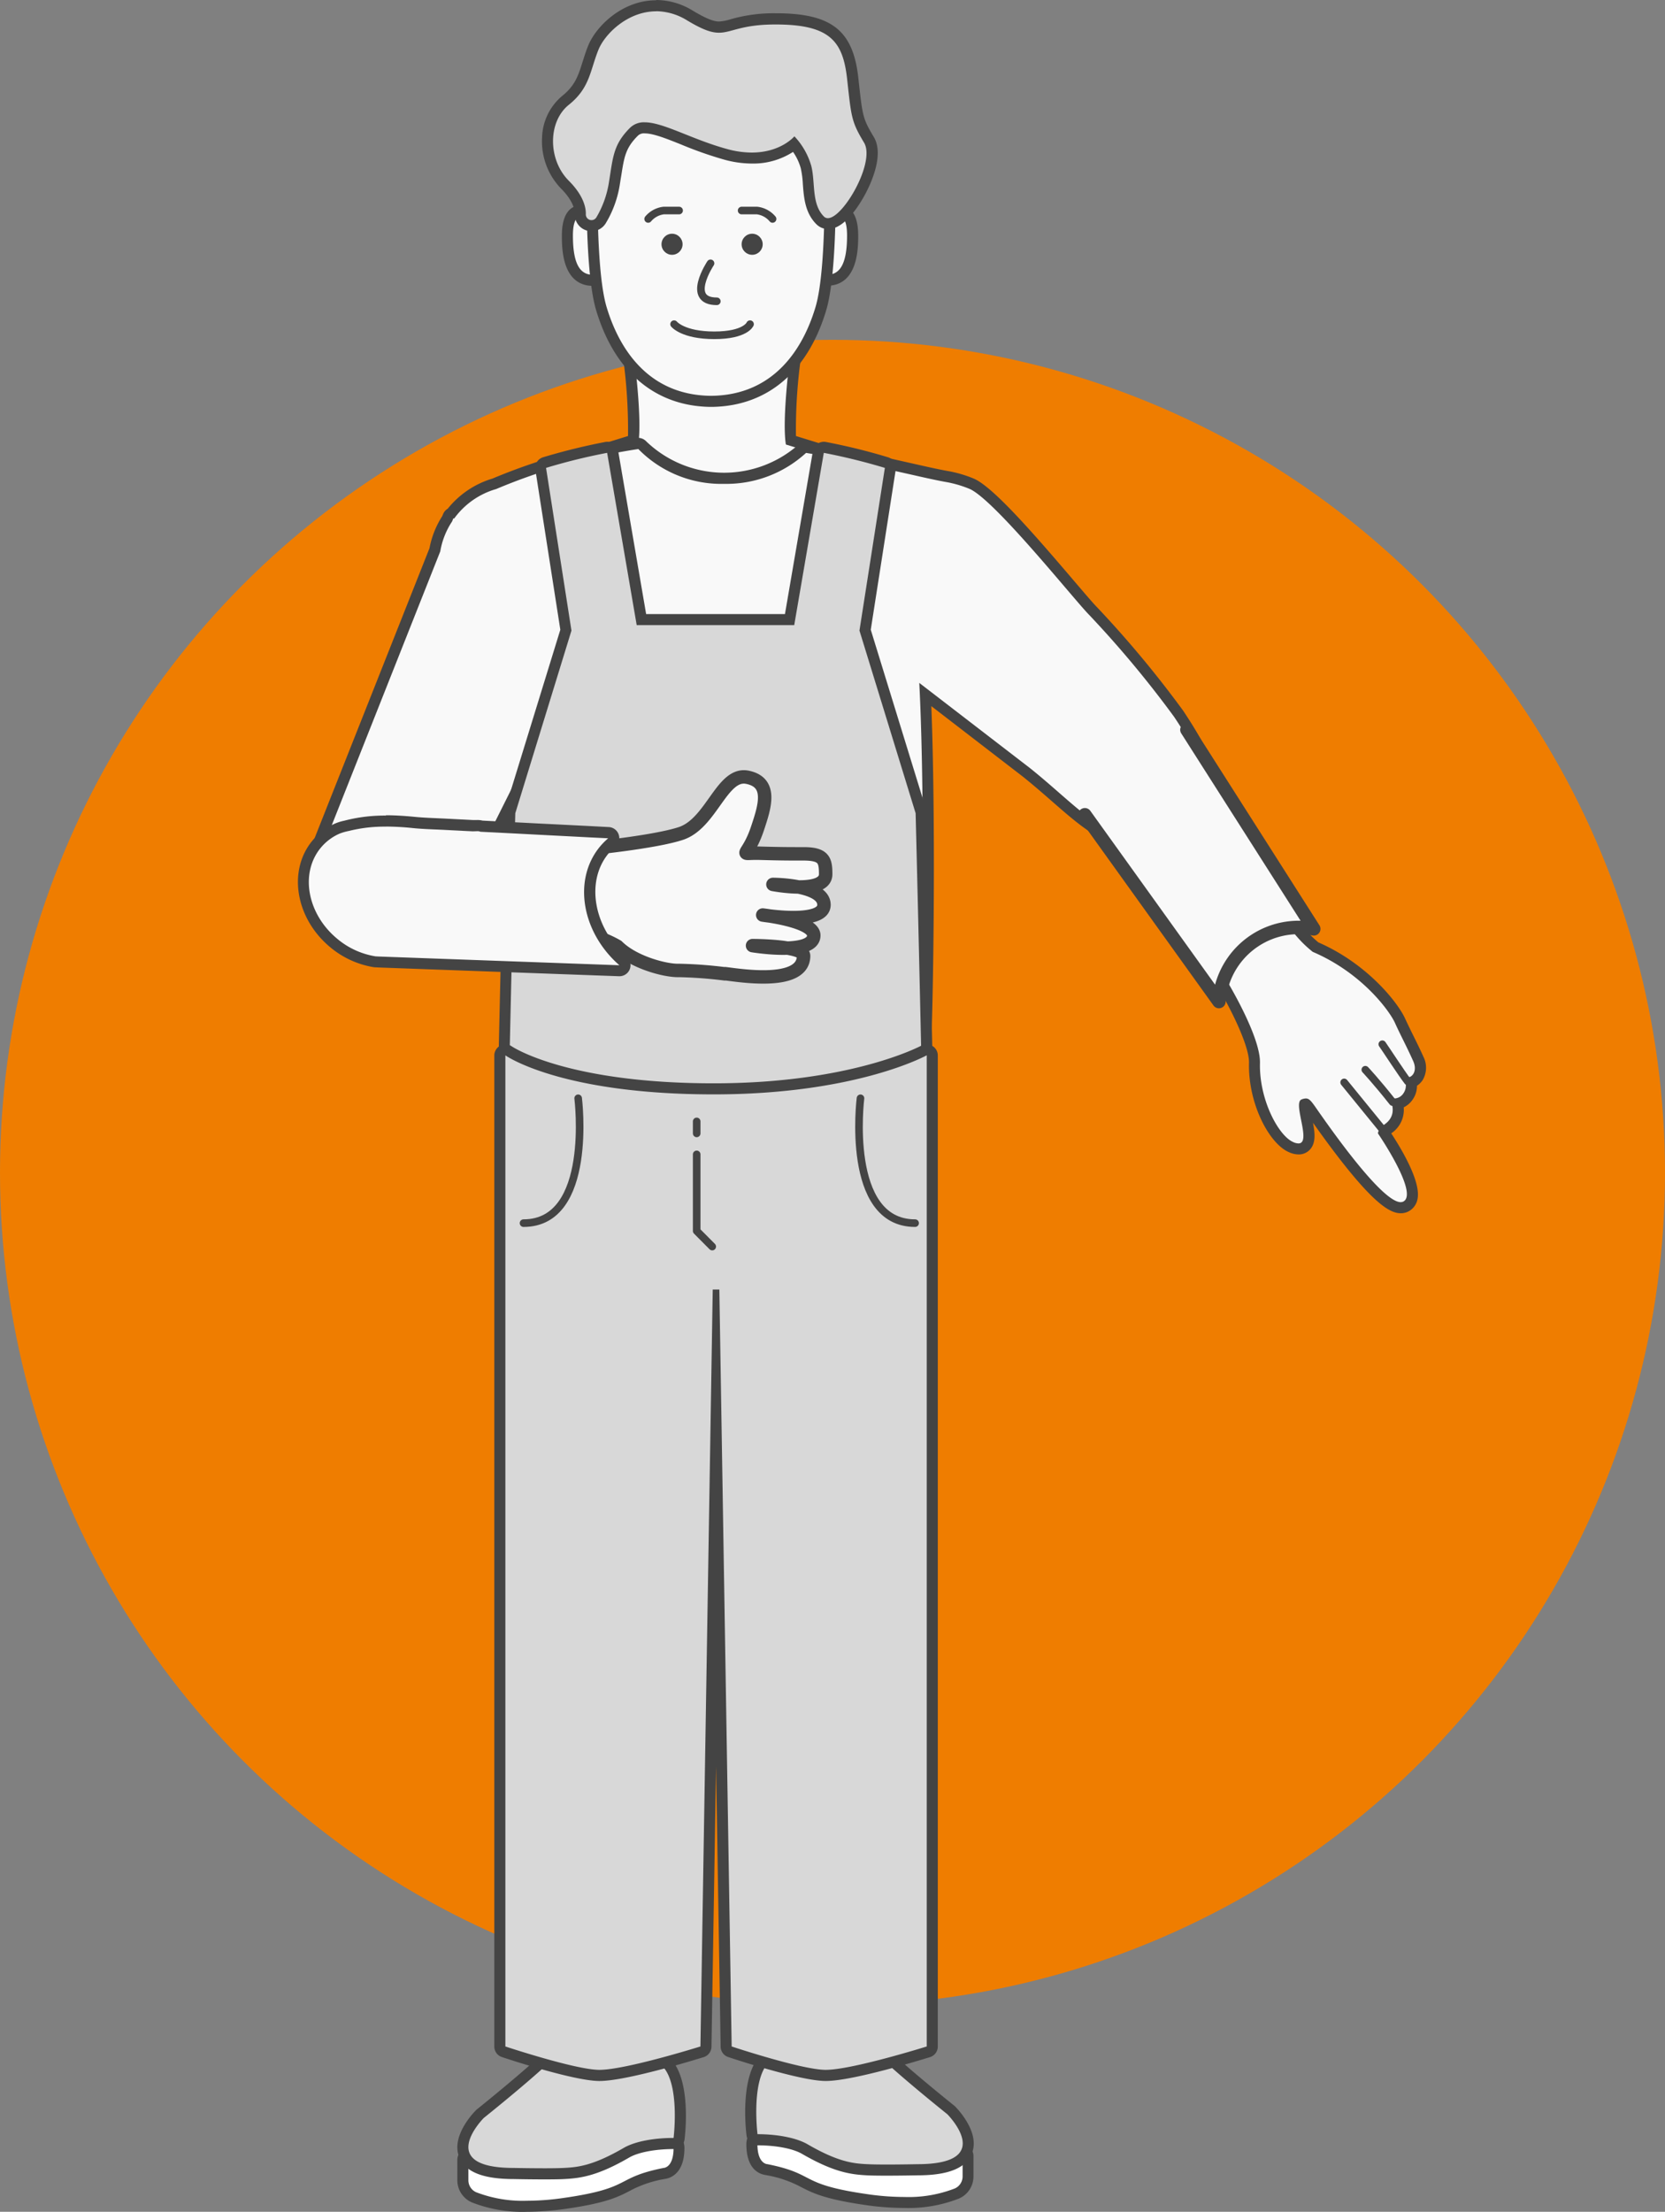 <svg xmlns="http://www.w3.org/2000/svg" width="285" height="378.443" viewBox="0 0 285 378.443">
  <rect x="0" y="0" width="285" height="378.443" fill="#808080" stroke="none"/>
  <g id="Ebene_3" data-name="Ebene 3" transform="translate(51)">
    <circle id="Эллипс_36" data-name="Эллипс 36" cx="142.5" cy="142.5" r="142.5" transform="translate(-51 58.146)" fill="#ef7d00"/>
    <g id="Сгруппировать_376" data-name="Сгруппировать 376" transform="translate(87.047 35.077)">
      <path id="Контур_1147" data-name="Контур 1147" d="M87.912,70.355a8.065,8.065,0,0,1-1.818-.247.948.948,0,0,1-.713-1l.727-7.94a.989.989,0,0,1,.218-.524c.32-.364,1.963-2.21,3.577-2.21,1.105,0,2.414.742,2.414,4.261,0,3.287-.465,7.664-4.421,7.664Z" transform="translate(-84.428 -57.456)" fill="#f9f9f9"/>
      <path id="Контур_1148" data-name="Контур 1148" d="M90.2,59.665c.814,0,1.469.771,1.469,3.316,0,5.235-1.411,6.719-3.476,6.719a6.334,6.334,0,0,1-1.585-.233l.727-7.94s1.6-1.876,2.865-1.876m0-1.891h0c-1.978,0-3.781,1.934-4.29,2.53a1.932,1.932,0,0,0-.451,1.062l-.727,7.94A1.9,1.9,0,0,0,86.158,71.3a8.406,8.406,0,0,0,2.051.276c5.366,0,5.366-6.486,5.366-8.609,0-4.537-2.109-5.206-3.359-5.206h0Z" transform="translate(-84.724 -57.76)" fill="#444"/>
    </g>
    <g id="Сгруппировать_377" data-name="Сгруппировать 377" transform="translate(45.173 35.106)">
      <path id="Контур_1149" data-name="Контур 1149" d="M60.991,70.355c-3.956,0-4.421-4.377-4.421-7.664,0-3.519,1.309-4.261,2.414-4.261,1.614,0,3.258,1.832,3.577,2.21a.887.887,0,0,1,.218.524l.727,7.94a.948.948,0,0,1-.713,1,7.312,7.312,0,0,1-1.818.247h0Z" transform="translate(-55.639 -57.485)" fill="#f9f9f9"/>
      <path id="Контур_1150" data-name="Контур 1150" d="M59.289,59.656c1.251,0,2.865,1.876,2.865,1.876l.727,7.94A6.335,6.335,0,0,1,61.3,69.7c-2.065,0-3.476-1.483-3.476-6.719,0-2.545.669-3.316,1.469-3.316m0-1.891c-1.251,0-3.359.684-3.359,5.206,0,2.138,0,8.609,5.366,8.609a8.589,8.589,0,0,0,2.051-.276,1.9,1.9,0,0,0,1.425-2.007l-.727-7.94a1.832,1.832,0,0,0-.451-1.062c-.509-.6-2.327-2.53-4.3-2.53h0Z" transform="translate(-55.93 -57.78)" fill="#444"/>
    </g>
    <g id="Сгруппировать_378" data-name="Сгруппировать 378" transform="translate(46.916 58.985)">
      <path id="Контур_1151" data-name="Контур 1151" d="M80.682,112.124H80.26c-8.566-.16-14.834-2.443-18.644-6.821A15.786,15.786,0,0,1,57.85,93.742a.941.941,0,0,1,.654-.785l8.813-2.7c.494-4.465-.785-14.208-.8-14.31a.919.919,0,0,1,.233-.742.937.937,0,0,1,.713-.32H94.192a.937.937,0,0,1,.713.32.991.991,0,0,1,.233.742c0,.1-1.294,9.845-.8,14.31l8.813,2.7a.96.96,0,0,1,.654.785,15.936,15.936,0,0,1-3.767,11.561c-3.81,4.377-10.078,6.661-18.644,6.821-.058,0-.116.015-.189.015h-.494Z" transform="translate(-56.83 -73.891)" fill="#f9f9f9"/>
      <path id="Контур_1152" data-name="Контур 1152" d="M94.462,76.105h0m0,0s-1.44,10.834-.727,15.168l9.395,2.894s2.109,16.971-21.669,17.32h0a3.031,3.031,0,0,1-.364,0h-.364c-23.777-.364-21.669-17.335-21.669-17.335l9.395-2.894c.727-4.334-.727-15.168-.727-15.168H94.462m0-1.891H67.732a1.92,1.92,0,0,0-1.425.64,1.876,1.876,0,0,0-.451,1.5,90.7,90.7,0,0,1,.858,13.481l-8.2,2.53a1.9,1.9,0,0,0-1.323,1.571,16.917,16.917,0,0,0,4,12.3c3.97,4.566,10.456,6.966,19.269,7.14.087,0,.189.015.276.015h.7a1.67,1.67,0,0,0,.276-.015c8.813-.175,15.284-2.574,19.269-7.14a16.9,16.9,0,0,0,4-12.3,1.877,1.877,0,0,0-1.323-1.571l-8.2-2.53a88.586,88.586,0,0,1,.843-13.365,1.535,1.535,0,0,0,.029-.364A1.887,1.887,0,0,0,94.433,74.2h0Zm0,3.781Z" transform="translate(-57.129 -74.2)" fill="#444"/>
    </g>
    <g id="Сгруппировать_381" data-name="Сгруппировать 381" transform="translate(1.952 74.924)">
      <g id="Сгруппировать_379" data-name="Сгруппировать 379" transform="translate(145.656 60.192)">
        <path id="Контур_1153" data-name="Контур 1153" d="M128.038,129.371a.934.934,0,0,1-.9-.669l-.087-.334a.95.95,0,0,1,.669-1.149.72.72,0,0,1,.247-.029.978.978,0,0,1,.916.684l.073.305a.948.948,0,0,1-.654,1.149.823.823,0,0,1-.262.044Z" transform="translate(-126.072 -126.259)" fill="#f9f9f9"/>
        <path id="Контур_1154" data-name="Контур 1154" d="M128.262,128.426v0m0,.044.058.247a.659.659,0,0,1-.029-.116.274.274,0,0,0-.029-.116m0-1.934a1.457,1.457,0,0,0-.494.073,1.889,1.889,0,0,0-1.338,2.3v.029h0a.516.516,0,0,0,.044.16c.029.087.044.16.058.2a1.88,1.88,0,0,0,1.789,1.294,2.387,2.387,0,0,0,.538-.073,1.884,1.884,0,0,0,1.294-2.283l-.058-.247h0a.3.3,0,0,0-.029-.087,1.881,1.881,0,0,0-1.818-1.367h0Z" transform="translate(-126.368 -126.55)" fill="#444"/>
      </g>
      <g id="Сгруппировать_380" data-name="Сгруппировать 380">
        <path id="Контур_1155" data-name="Контур 1155" d="M100.635,200.416c-11.46,0-24.679-2.356-39.294-6.995a.928.928,0,0,1-.654-.96c.015-.291,1.905-28.184,2.661-51.074L52.862,162.373a13.237,13.237,0,1,1-25.45-7.286.925.925,0,0,1,0-.684l19.967-50.39A14.323,14.323,0,0,1,49.488,98.7l.175-.436a1,1,0,0,1,.524-.538A14.539,14.539,0,0,1,57.6,92.7a102.822,102.822,0,0,1,24.49-6.879h.131a.969.969,0,0,1,.7.305c3.228,3.548,8.449,5.657,13.976,5.657a19.3,19.3,0,0,0,13.379-5.017.936.936,0,0,1,.654-.262h.145l.364.058c2.676.422,5.424.916,8.144,1.469.611.116,1.207.247,1.818.378.814.175,1.629.378,2.429.582.684.175,1.367.349,2.065.494l4.785,1.076c1.411.32,2.778.611,4.2.873a20.738,20.738,0,0,1,4.465,1.294c3.1,1.367,9.991,9.264,16.768,17.219,1.861,2.181,3.316,3.9,3.956,4.537a181.339,181.339,0,0,1,14.659,17.6c4.159,6.253,4.581,8.3,4.523,9.307-.407,7.388-5.308,12.55-11.9,12.55h0c-.247,0-.48,0-.727-.015-4.566-.247-8.275-3.49-12.972-7.591-1.571-1.367-3.2-2.792-5.017-4.246l-17.277-13.292c.989,22.41.32,59.567-.1,62.155a1.056,1.056,0,0,1-.233.48c-.334.364-8.318,9-30.394,9Z" transform="translate(-25.915 -84.86)" fill="#f9f9f9"/>
        <path id="Контур_1156" data-name="Контур 1156" d="M82.519,87.065a19.874,19.874,0,0,0,14.674,5.962,20.19,20.19,0,0,0,14.034-5.294,3.15,3.15,0,0,1,.364.058c2.719.422,5.41.916,8.1,1.469.6.131,1.207.247,1.8.378,1.512.334,2.981.742,4.494,1.076,1.6.364,3.2.713,4.785,1.076,1.425.32,2.807.625,4.232.887A19.455,19.455,0,0,1,139.25,93.9c4.319,1.92,17.989,19.094,20.447,21.552A180.465,180.465,0,0,1,174.24,132.9c2.909,4.363,4.436,7.373,4.363,8.726-.364,6.559-4.552,11.649-10.951,11.649-.218,0-.451,0-.683-.015-5.686-.32-10.18-5.817-17.451-11.634l-18.905-14.543c1.149,22.41.393,61.661,0,63.988,0,0-7.795,8.682-29.682,8.682-9.918,0-22.716-1.774-39-6.951,0,0,2.152-31.587,2.792-55.407L52.27,162.309a12.283,12.283,0,0,1-24.155-3.156,12.176,12.176,0,0,1,.684-4.014l-.189-.087L48.62,104.574a13.219,13.219,0,0,1,2.036-5.134l.2-.524.131.058a13.466,13.466,0,0,1,7.2-5.061,101.9,101.9,0,0,1,24.359-6.85m0-1.891a1.761,1.761,0,0,0-.276.015,105.017,105.017,0,0,0-24.723,6.937A15.525,15.525,0,0,0,49.9,97.274a1.922,1.922,0,0,0-.8.931l-.145.349a15.491,15.491,0,0,0-2.181,5.483l-19.938,50.3a1.889,1.889,0,0,0-.1,1.018,13.954,13.954,0,0,0-.524,3.781,14.174,14.174,0,0,0,27.82,3.839l8.507-17.015c-.829,21.9-2.487,46.42-2.5,46.7a1.89,1.89,0,0,0,1.309,1.934c14.717,4.668,28.024,7.039,39.585,7.039,22.483,0,30.758-8.929,31.092-9.307a1.911,1.911,0,0,0,.451-.945c.422-2.53,1.076-37.724.2-60.323l15.677,12.07c1.774,1.425,3.4,2.836,4.959,4.2,4.828,4.217,8.638,7.548,13.539,7.824.262.015.524.015.785.015,7.126,0,12.4-5.526,12.841-13.437.073-1.236-.407-3.461-4.683-9.874a182.118,182.118,0,0,0-14.775-17.742c-.611-.611-2.138-2.4-3.912-4.479-7.14-8.377-13.83-16.011-17.1-17.48a20.856,20.856,0,0,0-4.668-1.352c-1.323-.247-2.618-.524-4.159-.873l-4.785-1.076c-.684-.16-1.367-.32-2.051-.494-.814-.2-1.629-.407-2.458-.582-.611-.131-1.222-.262-1.818-.393-2.734-.567-5.5-1.062-8.2-1.483l-.233-.029h-.145a1.008,1.008,0,0,0-.291-.044,1.9,1.9,0,0,0-1.323.538,19.251,19.251,0,0,1-25.988-.6,1.906,1.906,0,0,0-1.4-.611h0Z" transform="translate(-26.21 -85.16)" fill="#444"/>
      </g>
    </g>
    <g id="Сгруппировать_382" data-name="Сгруппировать 382" transform="translate(49.401 13.379)">
      <path id="Контур_1157" data-name="Контур 1157" d="M79.913,97.846l-.145-.945-.087.945h-.145c-12-.276-16.71-10.02-18.455-15.837C58.9,74.723,59.568,55.091,59.6,54.262,60.368,47.3,65.734,43.5,74.707,43.5a31.613,31.613,0,0,1,5.148.422A31.613,31.613,0,0,1,85,43.5c8.973,0,14.339,3.8,15.11,10.689.029.9.713,20.534-1.483,27.82-1.745,5.8-6.457,15.561-18.455,15.837h-.262Z" transform="translate(-58.546 -42.54)" fill="#f9f9f9"/>
      <path id="Контур_1158" data-name="Контур 1158" d="M85.294,44.745c5.453,0,13.234,1.5,14.165,9.845,0,0,.727,20.229-1.44,27.442-2.138,7.14-7.111,14.979-17.7,15.153h-.349C69.385,97,64.426,89.158,62.273,82.018c-2.167-7.228-1.44-27.442-1.44-27.442.931-8.362,8.726-9.845,14.165-9.845a31.5,31.5,0,0,1,5.148.422,31.683,31.683,0,0,1,5.148-.422m0-1.891a32.8,32.8,0,0,0-5.148.407A32.8,32.8,0,0,0,75,42.84c-9.525,0-15.226,4.1-16.041,11.532v.145c-.029.843-.713,20.622,1.527,28.053,3.127,10.413,9.976,16.273,19.284,16.506h.8C89.89,98.844,96.725,93,99.852,82.571c2.225-7.431,1.556-27.224,1.527-28.053v-.145c-.829-7.431-6.53-11.532-16.041-11.532h0Z" transform="translate(-58.837 -42.84)" fill="#444"/>
    </g>
    <path id="Контур_1159" data-name="Контур 1159" d="M71.384,58.41H68.737a4.119,4.119,0,0,0-2.647,1.44" transform="translate(-6.142 -22.388)" fill="#f9f9f9" stroke="#444" stroke-linecap="round" stroke-linejoin="round" stroke-width="1.3"/>
    <path id="Контур_1160" data-name="Контур 1160" d="M77.09,58.41h2.647a4.119,4.119,0,0,1,2.647,1.44" transform="translate(-1.145 -22.388)" fill="#f9f9f9" stroke="#444" stroke-linecap="round" stroke-linejoin="round" stroke-width="1.3"/>
    <ellipse id="Эллипс_17" data-name="Эллипс 17" cx="1.803" cy="1.803" rx="1.803" ry="1.803" transform="translate(75.945 39.992)" fill="#444"/>
    <ellipse id="Эллипс_18" data-name="Эллипс 18" cx="1.803" cy="1.803" rx="1.803" ry="1.803" transform="translate(62.231 39.992)" fill="#444"/>
    <g id="Сгруппировать_383" data-name="Сгруппировать 383" transform="translate(41.768)">
      <path id="Контур_1161" data-name="Контур 1161" d="M61.759,71.932a1.975,1.975,0,0,1-1.062-.32,1.953,1.953,0,0,1-.873-1.687c.029-.7-.189-2.574-2.632-5.017a10.631,10.631,0,0,1-2.967-8.028,8.678,8.678,0,0,1,3.039-6.37c2.472-1.978,3.083-3.9,3.839-6.326.262-.843.538-1.731.916-2.676,1.163-2.909,5.381-7.2,10.762-7.2A11.079,11.079,0,0,1,78.541,36c2.37,1.425,3.81,1.992,5.017,1.992a8.417,8.417,0,0,0,2.24-.422,25.173,25.173,0,0,1,7.431-.989c10.151,0,12.478,3.592,13.219,10.223l.087.814c.64,5.759.7,6.37,2.676,9.642,1.352,2.24,0,6.282-1.716,9.307-.669,1.178-3.025,5.046-5.294,5.046h0a1.857,1.857,0,0,1-1.338-.553c-1.687-1.687-1.876-3.985-2.036-6.21a17.428,17.428,0,0,0-.378-2.894,10.925,10.925,0,0,0-2.036-3.927,11.324,11.324,0,0,1-7.228,2.356,17.267,17.267,0,0,1-4.494-.64,67.963,67.963,0,0,1-7.3-2.574c-2.632-1.062-4.915-1.963-6.544-1.963A2.436,2.436,0,0,0,69,55.891c-2.327,2.312-2.589,4.014-3.112,7.373-.073.465-.145.974-.233,1.5a17.579,17.579,0,0,1-2.269,6.253,1.91,1.91,0,0,1-1.629.916Z" transform="translate(-53.307 -33.336)" fill="#d8d8d8"/>
      <path id="Контур_1162" data-name="Контур 1162" d="M73.107,35.56A10.21,10.21,0,0,1,78.386,37.1c2.7,1.629,4.2,2.138,5.5,2.138,2.167,0,3.8-1.411,9.671-1.411,9.395,0,11.561,2.894,12.274,9.395s.727,7.228,2.894,10.834c1.978,3.3-3.563,12.914-6.2,12.914a.923.923,0,0,1-.669-.276c-2.167-2.167-1.44-5.773-2.167-8.667A12.343,12.343,0,0,0,96.8,56.966s-2.312,2.778-7.3,2.778a15.965,15.965,0,0,1-4.246-.611c-6.064-1.658-10.878-4.566-14.092-4.566a3.373,3.373,0,0,0-2.516.96c-2.894,2.894-2.894,5.061-3.607,9.395A16.793,16.793,0,0,1,62.9,70.84a.973.973,0,0,1-.829.465,1.012,1.012,0,0,1-.538-.16.977.977,0,0,1-.436-.858c.029-.945-.262-3.068-2.909-5.715-3.607-3.607-3.607-10.107,0-13s3.607-5.773,5.061-9.395c1.076-2.69,4.974-6.6,9.889-6.6m0-1.891c-5.89,0-10.354,4.552-11.649,7.795-.393.974-.669,1.876-.945,2.734-.742,2.37-1.28,4.072-3.534,5.875a9.617,9.617,0,0,0-3.4,7.053A11.639,11.639,0,0,0,56.848,65.9c2.24,2.24,2.37,3.868,2.356,4.319A2.861,2.861,0,0,0,62.069,73.2a2.842,2.842,0,0,0,2.443-1.367,18.3,18.3,0,0,0,2.4-6.6c.087-.538.16-1.033.247-1.512.509-3.258.742-4.755,2.836-6.85a1.489,1.489,0,0,1,1.193-.407c1.454,0,3.65.873,6.2,1.891a65.77,65.77,0,0,0,7.4,2.6,18.017,18.017,0,0,0,4.755.669,12.544,12.544,0,0,0,7.024-1.992A9.163,9.163,0,0,1,97.9,62.464a16.666,16.666,0,0,1,.349,2.734c.175,2.283.378,4.872,2.312,6.806a2.816,2.816,0,0,0,2.007.829c2.6,0,4.944-3.461,6.108-5.526.9-1.585,3.665-7,1.7-10.253-1.861-3.1-1.905-3.563-2.545-9.264l-.087-.814c-.9-8.173-4.61-11.067-14.15-11.067a26.635,26.635,0,0,0-7.679,1.018,8.341,8.341,0,0,1-1.992.393c-.7,0-1.789-.218-4.523-1.861a12.041,12.041,0,0,0-6.253-1.818h0Z" transform="translate(-53.589 -33.64)" fill="#444"/>
    </g>
    <path id="Контур_1163" data-name="Контур 1163" d="M69.14,71.78s1.527,1.905,6.879,1.905,6.122-1.905,6.122-1.905" transform="translate(-4.756 -16.314)" fill="#f9f9f9" stroke="#444" stroke-linecap="round" stroke-linejoin="round" stroke-width="1.3"/>
    <path id="Контур_1164" data-name="Контур 1164" d="M73.943,64.62s-4.334,6.5,1.076,6.5" transform="translate(-3.321 -19.567)" fill="#f9f9f9" stroke="#444" stroke-linecap="round" stroke-linejoin="round" stroke-width="1.3"/>
    <g id="Сгруппировать_384" data-name="Сгруппировать 384" transform="translate(34.309 75.593)">
      <path id="Контур_1165" data-name="Контур 1165" d="M84.866,200.44a.976.976,0,0,1-.407-.087,152.423,152.423,0,0,1-34.684-7.14.938.938,0,0,1-.654-.916s.48-22.221,1.018-43.439a.679.679,0,0,1,.044-.247l9.555-31.049L55.417,89.945a.931.931,0,0,1,.669-1.047,106.093,106.093,0,0,1,10.543-2.6c.058,0,.116-.015.174-.015a.914.914,0,0,1,.538.175.962.962,0,0,1,.393.611l4.915,28.693H98.013l4.915-28.693a.927.927,0,0,1,.393-.611.914.914,0,0,1,.538-.175.708.708,0,0,1,.175.015,104.145,104.145,0,0,1,10.543,2.6.959.959,0,0,1,.669,1.047l-4.319,27.616,9.555,31.049a.807.807,0,0,1,.044.247c.538,21.218,1.018,43.439,1.018,43.439a.943.943,0,0,1-.654.916,152.08,152.08,0,0,1-34.742,7.14.834.834,0,0,1-.364.087l-.509-.029h-.1s-.276.029-.291.029Z" transform="translate(-48.16 -85.32)" fill="#d8d8d8"/>
      <path id="Контур_1166" data-name="Контур 1166" d="M104.158,87.511a105.935,105.935,0,0,1,10.456,2.574l-4.348,27.835,9.613,31.252c.538,21.218,1.018,43.424,1.018,43.424-13.9,4.421-25.391,6.471-34.815,7.126v.058c-.16,0-.305-.029-.465-.029s-.305.029-.465.029v-.058c-9.409-.654-20.912-2.7-34.815-7.126,0,0,.48-22.221,1.018-43.424l9.613-31.252L56.619,90.085a101.048,101.048,0,0,1,10.456-2.574l5.061,29.478H99.1l5.061-29.478m0-1.891a1.919,1.919,0,0,0-1.076.334,1.865,1.865,0,0,0-.785,1.236L97.513,115.1H73.75L68.965,87.191a1.9,1.9,0,0,0-.785-1.236A1.919,1.919,0,0,0,67.1,85.62a1.416,1.416,0,0,0-.349.029A107.067,107.067,0,0,0,56.11,88.267a1.9,1.9,0,0,0-1.323,2.109l4.276,27.4-9.5,30.845a2.862,2.862,0,0,0-.087.509c-.524,20.971-1.018,43.221-1.018,43.439a1.907,1.907,0,0,0,1.323,1.847,153.428,153.428,0,0,0,34.815,7.17,1.954,1.954,0,0,0,.582.1h.378l.073-.029H85.7l.276.029H86.1a1.82,1.82,0,0,0,.625-.1,153.62,153.62,0,0,0,34.757-7.17,1.894,1.894,0,0,0,1.323-1.847c0-.218-.494-22.454-1.018-43.439a1.5,1.5,0,0,0-.087-.509l-9.5-30.845,4.276-27.4a1.9,1.9,0,0,0-1.323-2.109,103.182,103.182,0,0,0-10.645-2.618,1.416,1.416,0,0,0-.349-.029h0Z" transform="translate(-48.46 -85.62)" fill="#444"/>
    </g>
    <path id="Контур_1167" data-name="Контур 1167" d="M82.69,274.42a43.537,43.537,0,0,1-17.364,4,33.946,33.946,0,0,1-16.026-4" transform="translate(-13.769 75.738)" fill="#444"/>
    <g id="Сгруппировать_385" data-name="Сгруппировать 385" transform="translate(27.285 360.498)">
      <path id="Контур_1168" data-name="Контур 1168" d="M55.241,298.225a22.83,22.83,0,0,1-9.046-1.542,3.185,3.185,0,0,1-1.905-2.923v-3.5a.938.938,0,0,1,.669-.9l23.137-7.14a.915.915,0,0,1,.276-.044H68.5c3,.422,12.783,2.138,12.783,6.064s-1.949,4.29-2.5,4.348a19.976,19.976,0,0,0-6.355,2.152c-1.905.989-3.868,1.992-10.762,2.981a46.518,46.518,0,0,1-6.428.494h0Z" transform="translate(-43.33 -281.239)" fill="#fff"/>
      <path id="Контур_1169" data-name="Контур 1169" d="M68.672,283.421s11.969,1.716,11.969,5.134-1.716,3.418-1.716,3.418c-8.551,1.716-5.134,3.418-17.1,5.134a43.6,43.6,0,0,1-6.3.48,22.129,22.129,0,0,1-8.667-1.454,2.236,2.236,0,0,1-1.338-2.065v-3.5l23.137-7.14m0-1.891a1.757,1.757,0,0,0-.553.087l-23.137,7.14a1.885,1.885,0,0,0-1.338,1.8v3.5a4.132,4.132,0,0,0,2.472,3.8,23.68,23.68,0,0,0,9.424,1.614,48.347,48.347,0,0,0,6.559-.494c7.053-1,9.089-2.065,11.052-3.083a19.422,19.422,0,0,1,6.137-2.065h0c.916-.16,3.228-.989,3.228-5.279s-8.507-6.268-13.6-6.995c-.087,0-.174-.015-.262-.015h0Z" transform="translate(-43.63 -281.53)" fill="#444"/>
    </g>
    <g id="Сгруппировать_386" data-name="Сгруппировать 386" transform="translate(27.284 348.355)">
      <path id="Контур_1170" data-name="Контур 1170" d="M58.181,296.473c-2.545,0-5.206-.058-5.206-.058-4.8,0-7.562-1.018-8.42-3.127-1.251-3.01,2.24-6.631,2.647-7.039.16-.131,8.624-6.908,11.969-10.253,1.789-1.789,5.075-2.167,7.533-2.167,4.232,0,9.991,1.222,12.332,3.476,3.388,3.272,2.385,12.143,2.269,13.147a.941.941,0,0,1-.931.829c-3.3,0-6.4.611-8.071,1.585-5.25,3.039-7.94,3.4-10.689,3.548-.873.044-2.123.058-3.4.058Z" transform="translate(-43.331 -272.885)" fill="#d8d8d8"/>
      <path id="Контур_1171" data-name="Контур 1171" d="M66.986,275.071c4.537,0,9.758,1.367,11.678,3.214,3.141,3.039,1.978,12.347,1.978,12.347-3.418,0-6.661.611-8.551,1.716-5.337,3.1-7.955,3.3-10.253,3.418-.858.044-2.094.058-3.359.058-2.53,0-5.192-.058-5.192-.058-13.67,0-5.134-8.551-5.134-8.551s8.551-6.835,11.969-10.253c1.338-1.338,3.956-1.891,6.864-1.891m0-1.891c-2.632,0-6.181.422-8.2,2.443-3.3,3.3-11.721,10.049-11.809,10.122a1.45,1.45,0,0,0-.16.145c-.451.451-4.334,4.479-2.85,8.071,1.033,2.5,4.086,3.708,9.322,3.708,0,0,2.676.058,5.192.058,1.5,0,2.661-.015,3.447-.058,2.763-.145,5.686-.524,11.111-3.679,1.542-.9,4.465-1.454,7.606-1.454a1.887,1.887,0,0,0,1.876-1.658c.131-1.047,1.178-10.354-2.545-13.946-2.545-2.458-8.464-3.737-12.987-3.737h0Z" transform="translate(-43.629 -273.18)" fill="#444"/>
    </g>
    <g id="Сгруппировать_387" data-name="Сгруппировать 387" transform="translate(76.759 359.844)">
      <path id="Контур_1172" data-name="Контур 1172" d="M104.356,297.791a44.361,44.361,0,0,1-6.428-.494c-6.893-.989-8.856-1.992-10.762-2.981a20.357,20.357,0,0,0-6.355-2.152c-.567-.073-2.5-.582-2.5-4.348s9.787-5.643,12.783-6.064h.131a.613.613,0,0,1,.276.044l23.137,7.14a.951.951,0,0,1,.669.9v3.5a3.177,3.177,0,0,1-1.905,2.923,22.831,22.831,0,0,1-9.046,1.542Z" transform="translate(-77.35 -280.776)" fill="#fff"/>
      <path id="Контур_1173" data-name="Контур 1173" d="M91.524,282.985l23.137,7.141v3.5a2.251,2.251,0,0,1-1.338,2.065,21.854,21.854,0,0,1-8.667,1.454,43.731,43.731,0,0,1-6.3-.48c-11.969-1.716-8.551-3.418-17.1-5.134,0,0-1.716,0-1.716-3.418s11.969-5.134,11.969-5.134m0-1.891a1.579,1.579,0,0,0-.262.015c-5.075.727-13.6,2.6-13.6,7s2.312,5.119,3.228,5.279h0a19.807,19.807,0,0,1,6.137,2.065c1.978,1.018,4.014,2.065,11.052,3.083a46.117,46.117,0,0,0,6.559.494,23.681,23.681,0,0,0,9.424-1.614,4.109,4.109,0,0,0,2.472-3.8v-3.5a1.885,1.885,0,0,0-1.338-1.8l-23.137-7.14a1.757,1.757,0,0,0-.553-.087h0Z" transform="translate(-77.65 -281.08)" fill="#444"/>
    </g>
    <g id="Сгруппировать_388" data-name="Сгруппировать 388" transform="translate(76.554 347.715)">
      <path id="Контур_1174" data-name="Контур 1174" d="M101.488,296.033c-1.28,0-2.53,0-3.4-.058-2.734-.145-5.439-.494-10.689-3.548-1.687-.974-4.77-1.585-8.071-1.585a.93.93,0,0,1-.931-.829c-.131-1-1.134-9.874,2.269-13.147C83,274.612,88.763,273.39,93,273.39c2.443,0,5.744.378,7.533,2.167,3.345,3.345,11.809,10.122,11.9,10.18.48.48,3.97,4.087,2.719,7.111-.873,2.109-3.636,3.127-8.449,3.127,0,0-2.661.058-5.192.058Z" transform="translate(-77.215 -272.445)" fill="#d8d8d8"/>
      <path id="Контур_1175" data-name="Контур 1175" d="M93.275,274.631c2.894,0,5.526.553,6.864,1.891,3.418,3.418,11.969,10.253,11.969,10.253s8.551,8.551-5.134,8.551c0,0-2.661.058-5.192.058-1.265,0-2.5-.015-3.359-.058-2.3-.116-4.93-.32-10.253-3.418-1.891-1.091-5.134-1.716-8.551-1.716,0,0-1.163-9.307,1.978-12.347,1.92-1.862,7.126-3.214,11.678-3.214m0-1.89h0c-4.523,0-10.442,1.28-12.987,3.752-3.723,3.592-2.676,12.9-2.545,13.946a1.887,1.887,0,0,0,1.876,1.658c3.141,0,6.05.553,7.606,1.454,5.424,3.141,8.347,3.534,11.111,3.679.785.044,1.949.058,3.447.058,2.53,0,5.206-.058,5.235-.058h0c5.192,0,8.246-1.207,9.278-3.708,1.483-3.578-2.4-7.62-2.85-8.071a1.588,1.588,0,0,0-.16-.145c-.087-.073-8.507-6.806-11.809-10.122-2.021-2.021-5.57-2.443-8.2-2.443Z" transform="translate(-77.509 -272.74)" fill="#444"/>
    </g>
    <g id="Сгруппировать_389" data-name="Сгруппировать 389" transform="translate(33.611 178.686)">
      <path id="Контур_1176" data-name="Контур 1176" d="M104.334,332.632c-4.232-.044-15.822-3.9-16.317-4.057a.939.939,0,0,1-.64-.887l-1.731-106.1-1.731,106.1a.934.934,0,0,1-.669.887c-.524.16-12.972,4.057-17.568,4.057-4.3-.044-15.9-3.9-16.39-4.057a.958.958,0,0,1-.64-.9V158.105a.986.986,0,0,1,.509-.843.916.916,0,0,1,.436-.1.992.992,0,0,1,.553.174c.087.058,9.511,6.5,35.121,6.5,23.835,0,35.862-6.486,35.979-6.559a1.05,1.05,0,0,1,.465-.116.945.945,0,0,1,.945.945V327.673a.934.934,0,0,1-.669.9c-.524.16-12.972,4.057-17.582,4.057h-.073Z" transform="translate(-47.676 -156.215)" fill="#d8d8d8"/>
      <path id="Контур_1177" data-name="Контур 1177" d="M122,158.4V327.982s-12.783,4-17.291,4h-.073c-4.13-.044-16.026-4-16.026-4L86.5,198.466H85.369L83.261,327.982s-12.783,4-17.291,4H65.9c-4.13-.044-16.026-4-16.026-4V158.4s9.351,6.675,35.673,6.675c24.417,0,36.429-6.675,36.429-6.675m0-1.891a1.867,1.867,0,0,0-.916.233c-.174.087-12.041,6.442-35.513,6.442-25.188,0-34.5-6.268-34.582-6.326a1.825,1.825,0,0,0-1.091-.334,1.848,1.848,0,0,0-.873.218,1.886,1.886,0,0,0-1.018,1.672V328a1.878,1.878,0,0,0,1.294,1.789c1.251.422,12.3,4.057,16.608,4.1h.087c4.668,0,16.52-3.679,17.858-4.087a1.9,1.9,0,0,0,1.323-1.774l.785-47.976.785,47.976a1.874,1.874,0,0,0,1.294,1.76c1.251.422,12.3,4.057,16.608,4.1h.087c4.668,0,16.52-3.679,17.858-4.087a1.89,1.89,0,0,0,1.323-1.8V158.415A1.891,1.891,0,0,0,122,156.525h0Z" transform="translate(-47.98 -156.51)" fill="#444"/>
    </g>
    <path id="Контур_1178" data-name="Контур 1178" d="M71.8,169.46v13.1l2.661,2.676" transform="translate(-3.548 28.058)" fill="#d8d8d8" stroke="#444" stroke-linecap="round" stroke-linejoin="round" stroke-width="1.3"/>
    <line id="Линия_403" data-name="Линия 403" y2="2.051" transform="translate(68.252 191.876)" fill="#d8d8d8" stroke="#444" stroke-linecap="round" stroke-linejoin="round" stroke-width="1.3"/>
    <path id="Контур_1179" data-name="Контур 1179" d="M91.159,162.86s-2.676,21.363,9.351,21.363" transform="translate(5.131 25.06)" fill="#d8d8d8" stroke="#444" stroke-linecap="round" stroke-linejoin="round" stroke-width="1.3"/>
    <path id="Контур_1180" data-name="Контур 1180" d="M60.771,162.86s2.676,21.363-9.351,21.363" transform="translate(-12.806 25.06)" fill="#d8d8d8" stroke="#444" stroke-linecap="round" stroke-linejoin="round" stroke-width="1.3"/>
    <g id="Сгруппировать_391" data-name="Сгруппировать 391" transform="translate(156.926 151.956)">
      <g id="Сгруппировать_390" data-name="Сгруппировать 390" transform="translate(0)">
        <path id="Контур_1181" data-name="Контур 1181" d="M164.32,192.515c-1.542,0-4.726-1.585-14.426-15.328l-.625-.9a7.182,7.182,0,0,0-1.193-1.527.671.671,0,0,0-.218.058,12.258,12.258,0,0,0,.349,2.53c.378,1.905.713,3.563-.073,4.508a1.652,1.652,0,0,1-1.323.6,3.237,3.237,0,0,1-1.309-.32c-3.01-1.323-6.384-7.9-6.224-14.383.087-3.592-4.1-11.227-5.715-13.874a1,1,0,0,1-.087-.814c1.527-4.29,5.424-14.281,8.595-14.281.6,0,1.411.276,1.992,1.585a19.688,19.688,0,0,0,5.657,7.562c8.246,3.548,13.307,10.005,14.47,12.594.422.916.873,1.861,1.367,2.85.567,1.134,1.149,2.341,1.76,3.665a3.258,3.258,0,0,1-.044,3.112,2.235,2.235,0,0,1-1.163.916,3.334,3.334,0,0,1-.553,2.414,2.855,2.855,0,0,1-1.789,1.207,3.968,3.968,0,0,1-1.687,4.348,2.113,2.113,0,0,0-.611.611c1.352,2.007,5.439,8.406,4.785,11.241a2.025,2.025,0,0,1-.989,1.367,1.87,1.87,0,0,1-.945.247Z" transform="translate(-132.48 -137.835)" fill="#f9f9f9"/>
        <path id="Контур_1182" data-name="Контур 1182" d="M142.38,140.021c.422,0,.814.305,1.12,1.018a20.16,20.16,0,0,0,6.05,8c8.478,3.621,13.19,10.18,14.077,12.158s2.007,4.043,3.112,6.515c.756,1.672-.087,2.821-1.018,2.821a1.429,1.429,0,0,1-.422-.073h-.029c-.218,0,.742,1.44-.2,2.792a1.9,1.9,0,0,1-1.629.873,2.2,2.2,0,0,1-.713-.116c1.12,2.472.218,3.781-.916,4.581s-1.091,1.527-1.091,1.527,6.966,10.165,4.363,11.634a1.063,1.063,0,0,1-.48.116c-3.1,0-11.387-11.721-13.656-14.935-1.454-2.051-1.832-2.807-2.574-2.807a2.067,2.067,0,0,0-.742.174c-1.556.582,1.789,7.519-.524,7.519a2.275,2.275,0,0,1-.931-.247c-2.5-1.105-5.817-7.271-5.657-13.5.116-4.668-5.861-14.4-5.861-14.4s4.857-13.656,7.708-13.656m0-1.891c-2.778,0-5.962,5.017-9.482,14.921a1.9,1.9,0,0,0,.174,1.629c2.2,3.577,5.657,10.369,5.584,13.35-.174,6.951,3.432,13.8,6.791,15.27a4.076,4.076,0,0,0,1.687.407,2.576,2.576,0,0,0,2.051-.945c.916-1.12.756-2.734.422-4.479,9.656,13.641,13.016,15.488,15.023,15.488a2.8,2.8,0,0,0,1.411-.364,2.979,2.979,0,0,0,1.44-1.978c.669-2.879-2.5-8.3-4.479-11.329a4.84,4.84,0,0,0,2.138-4.45,3.944,3.944,0,0,0,1.512-1.309,4.087,4.087,0,0,0,.756-2.385,3.454,3.454,0,0,0,.974-.974,4.155,4.155,0,0,0,.116-4.014c-.6-1.338-1.192-2.53-1.76-3.679-.494-.989-.945-1.934-1.367-2.836-1.207-2.676-6.413-9.351-14.848-13.03a18.949,18.949,0,0,1-5.279-7.111,3.085,3.085,0,0,0-2.85-2.152h0Z" transform="translate(-132.775 -138.13)" fill="#444"/>
      </g>
      <line id="Линия_404" data-name="Линия 404" x2="6.53" y2="8.013" transform="translate(22.155 33.245)" fill="#f9f9f9" stroke="#444" stroke-linecap="round" stroke-linejoin="round" stroke-width="1.3"/>
      <path id="Контур_1183" data-name="Контур 1183" d="M155.183,165.041c-2.778-3.519-4.683-5.541-4.683-5.541" transform="translate(-124.724 -128.422)" fill="#f9f9f9" stroke="#444" stroke-linecap="round" stroke-linejoin="round" stroke-width="1.3"/>
      <path id="Контур_1184" data-name="Контур 1184" d="M156.848,162.855c-.931-1.178-3.868-5.686-4.348-6.355" transform="translate(-123.815 -129.785)" fill="#f9f9f9" stroke="#444" stroke-linecap="round" stroke-linejoin="round" stroke-width="1.3"/>
    </g>
    <path id="Контур_1185" data-name="Контур 1185" d="M134.956,119.5l21.712,34.073A13.674,13.674,0,0,0,140.744,164a15.938,15.938,0,0,0-.305,2.007L117.49,134.043" transform="translate(17.207 5.363)" fill="#f9f9f9" stroke="#444" stroke-linecap="round" stroke-linejoin="round" stroke-width="2.3"/>
    <path id="Контур_1186" data-name="Контур 1186" d="M84.837,158.746a74.6,74.6,0,0,0-7.853-.582c-2.2.087-7.737-1.323-10.558-4.13a18,18,0,0,0-11.038-2.312c-5.977.887,6.122-14.4,6.122-14.4s11.314-1.105,15.808-2.6c5.25-1.745,7.01-10.485,11.358-9.613s2.981,5.032,1.745,8.74c-1.745,5.25-3.563,4.145.451,4.261s5.657.1,7.417.1c3.49,0,3.8,1.091,3.8,3.49,0,3.49-9.031,1.745-9.031,1.745s8.74,0,8.74,3.49-10.485,1.745-10.485,1.745,8.74.989,8.74,3.49c0,3.49-10.485,1.745-10.485,1.745s8.74,0,8.74,1.745c0,5.25-11.212,3.3-13.467,3.054Z" transform="translate(-11.757 7.883)" fill="#f9f9f9" stroke="#444" stroke-linecap="round" stroke-linejoin="round" stroke-width="2.3"/>
    <g id="Сгруппировать_392" data-name="Сгруппировать 392" transform="translate(0 139.493)">
      <path id="Контур_1187" data-name="Контур 1187" d="M38.384,154.366l-.567-.029a14.571,14.571,0,0,1-7.126-3.228c-5.541-4.6-6.85-12.172-2.923-16.913a9.924,9.924,0,0,1,3.548-2.676,10.1,10.1,0,0,1,1.338-.422l.364-.087a25.679,25.679,0,0,1,6.588-.771c1.411,0,2.967.087,4.741.262,1.323.131,2.618.189,3.97.247l1.571.073,4.581.233s.538-.015.713-.015a2.8,2.8,0,0,1,.814.087l21.7,1.105a.923.923,0,0,1,.843.64.955.955,0,0,1-.276,1.018,9.99,9.99,0,0,0-1.294,1.309c-4.363,5.25-2.938,13.6,3.228,18.993a.943.943,0,0,1-.611,1.658l-41.214-1.5Z" transform="translate(-24.579 -129.251)" fill="#f9f9f9"/>
      <path id="Контур_1188" data-name="Контур 1188" d="M39.908,131.494a46.319,46.319,0,0,1,4.654.262c1.876.189,3.723.218,5.6.32,1.033.058,2.065.1,3.1.16.494.029.989.044,1.483.073H54.8c.145,0,.436-.015.7-.015a1.214,1.214,0,0,1,.6.087q5.235.262,10.471.538c2.7.145,5.424.276,8.129.422l3.272.16a11.877,11.877,0,0,0-1.411,1.425c-4.668,5.643-3.156,14.63,3.33,20.3L38.7,153.73l-.553-.029a13.537,13.537,0,0,1-6.559-3.01c-5.148-4.261-6.4-11.241-2.807-15.575A8.69,8.69,0,0,1,32,132.7a9.3,9.3,0,0,1,1.571-.451,25.007,25.007,0,0,1,6.355-.742m0-1.891a27.043,27.043,0,0,0-6.835.8l-.349.087a8.362,8.362,0,0,0-1.5.465,10.68,10.68,0,0,0-3.9,2.938c-4.261,5.134-2.879,13.321,3.054,18.236a15.478,15.478,0,0,0,7.475,3.418c.073,0,.131.015.2.015l.553.029,41.2,1.5H79.9a1.893,1.893,0,0,0,1.251-3.316c-5.686-4.974-7.082-12.9-3.127-17.684a10.133,10.133,0,0,1,1.178-1.193,1.89,1.89,0,0,0-1.134-3.33l-1.643-.087-1.643-.087-7.519-.378L66.652,131l-10.18-.524a3.7,3.7,0,0,0-.974-.1h-.7l-1.44-.073-3.1-.16c-.524-.029-1.047-.044-1.571-.073-1.352-.058-2.632-.116-3.941-.247-1.8-.174-3.388-.262-4.843-.262h0Z" transform="translate(-24.868 -129.56)" fill="#444"/>
    </g>
  </g>
</svg>

